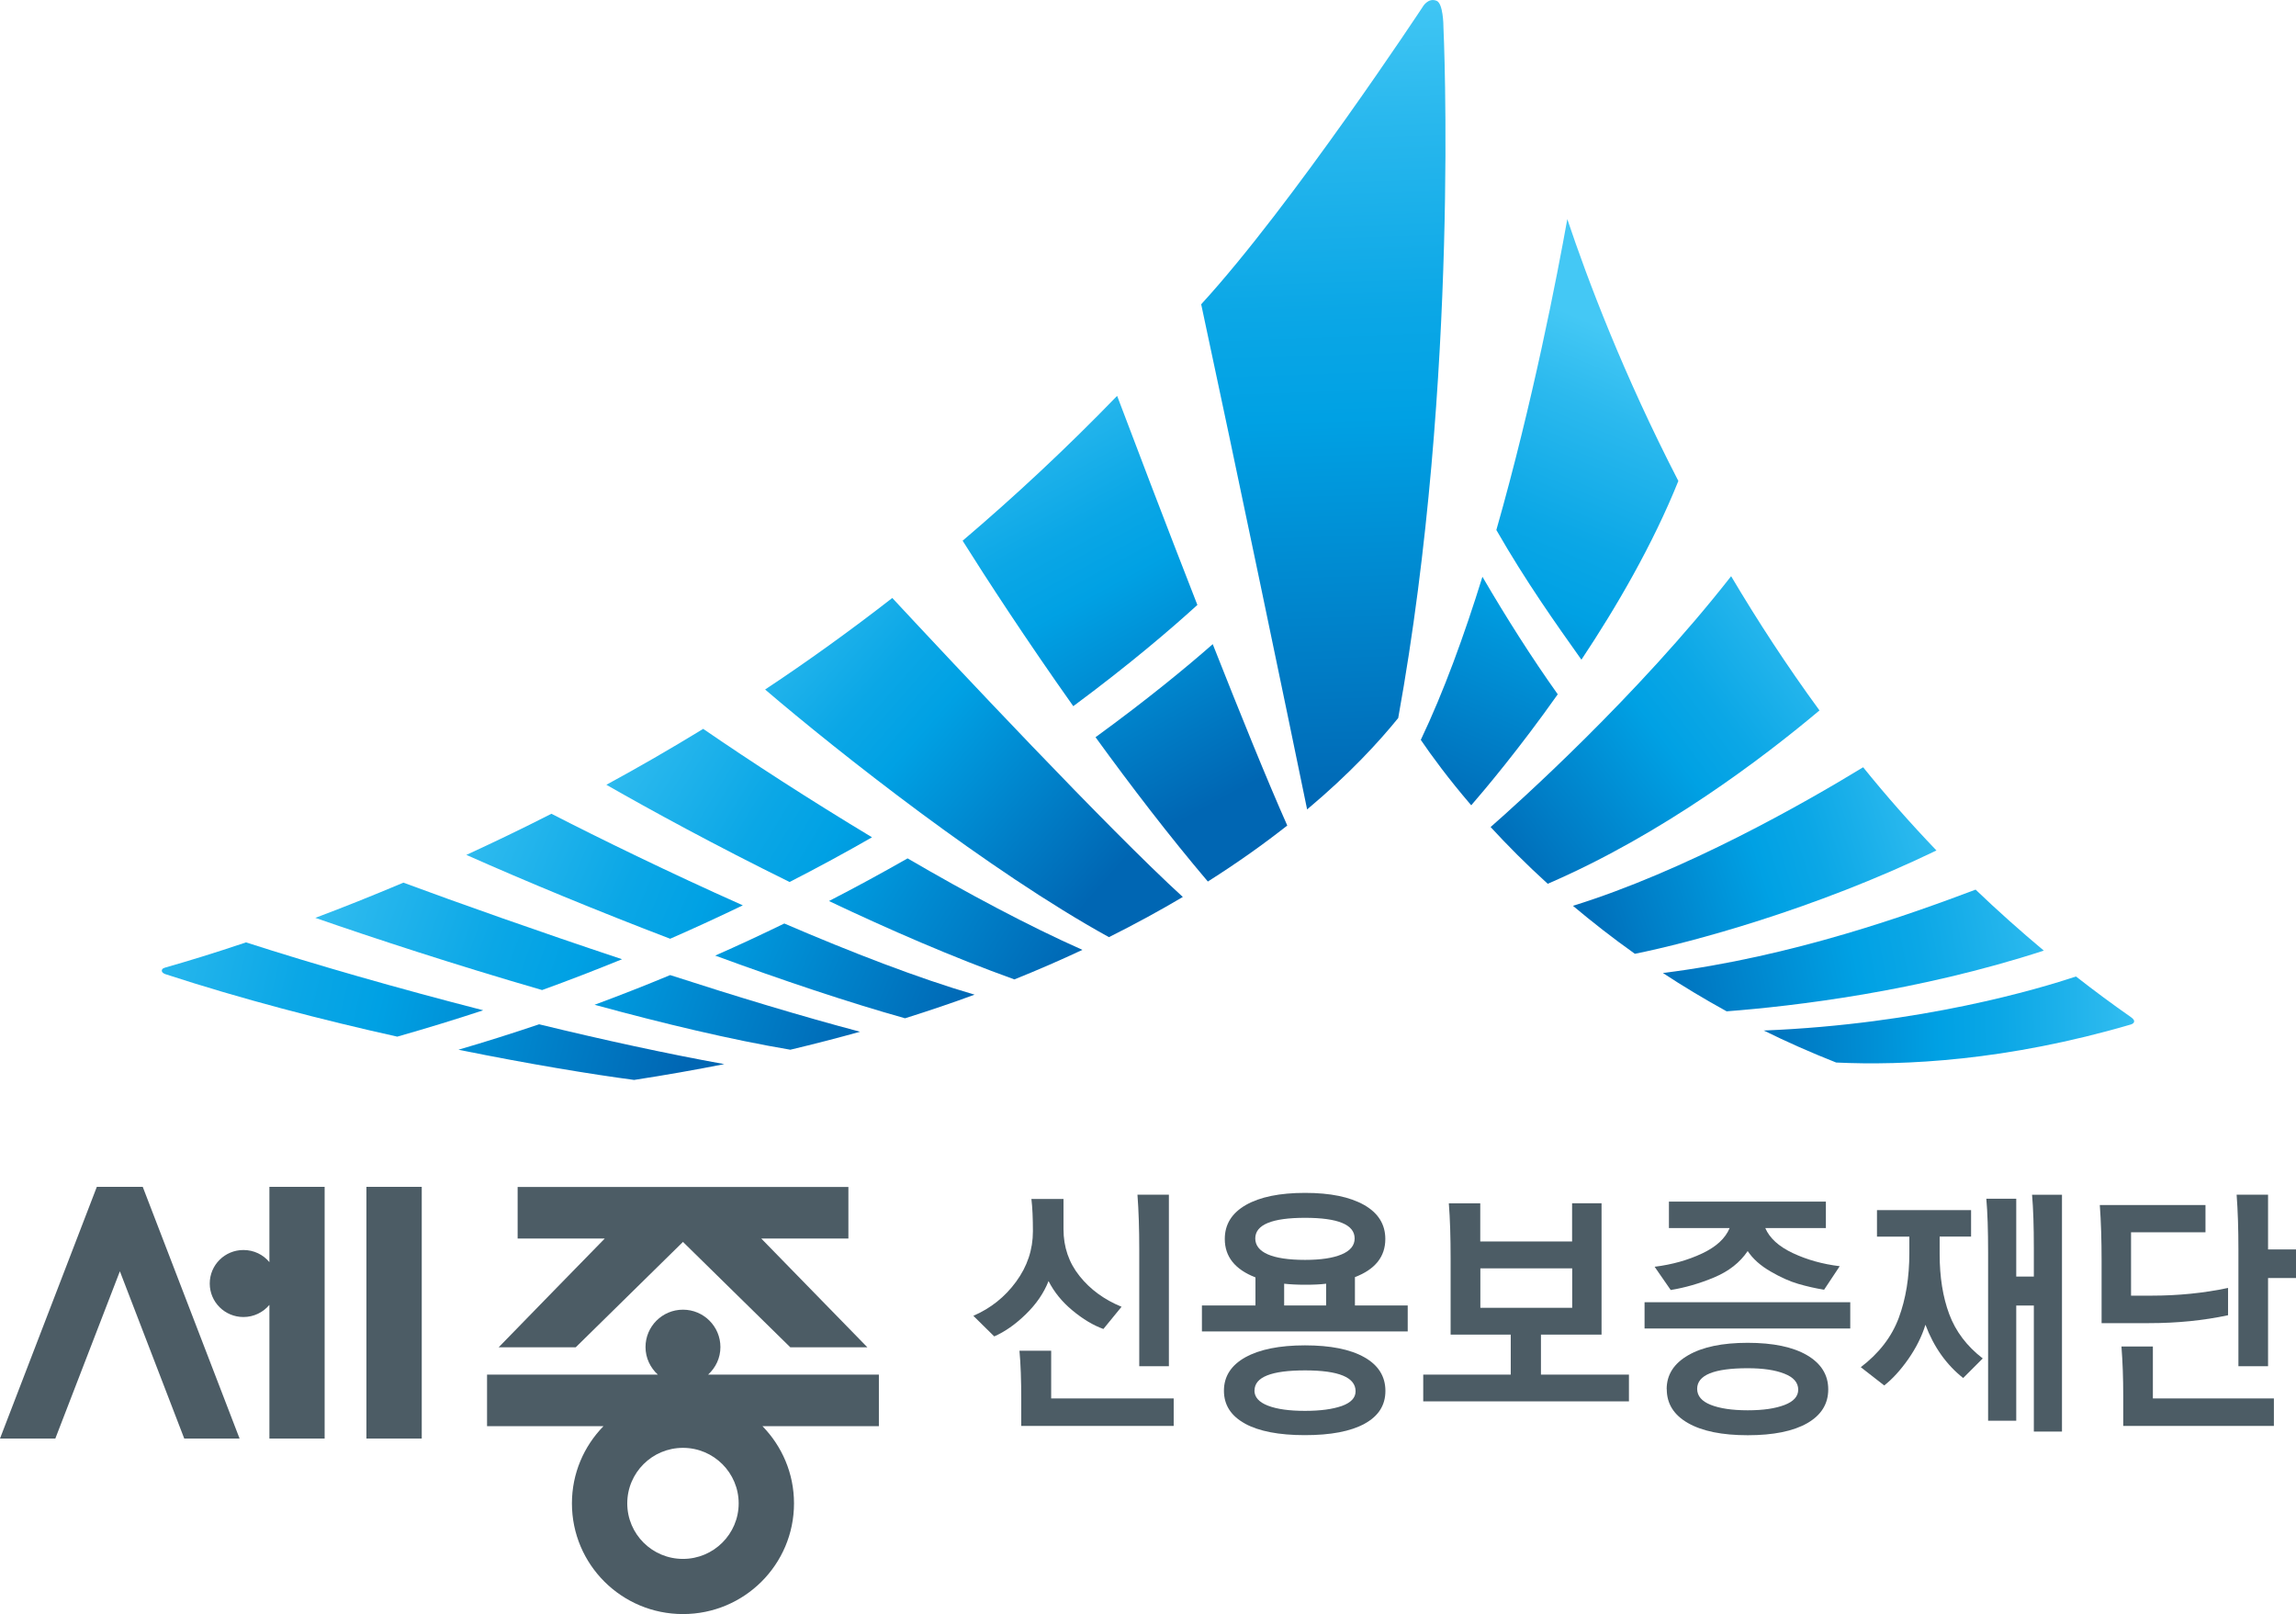 <?xml version="1.0" encoding="UTF-8"?><svg id="_레이어_1" xmlns="http://www.w3.org/2000/svg" xmlns:xlink="http://www.w3.org/1999/xlink" viewBox="0 0 244 171.49"><defs><style>.cls-1{fill:url(#linear-gradient-12);}.cls-1,.cls-2,.cls-3,.cls-4,.cls-5,.cls-6,.cls-7,.cls-8,.cls-9,.cls-10,.cls-11,.cls-12,.cls-13,.cls-14,.cls-15,.cls-16,.cls-17,.cls-18,.cls-19{stroke-width:0px;}.cls-2{fill:url(#linear-gradient-17);}.cls-3{fill:url(#linear-gradient);}.cls-4{fill:url(#linear-gradient-6);}.cls-5{fill:url(#linear-gradient-15);}.cls-6{fill:url(#linear-gradient-11);}.cls-7{fill:url(#linear-gradient-5);}.cls-8{fill:url(#linear-gradient-13);}.cls-9{fill:url(#linear-gradient-16);}.cls-10{fill:url(#linear-gradient-14);}.cls-11{fill:url(#linear-gradient-2);}.cls-12{fill:url(#linear-gradient-7);}.cls-13{fill:url(#linear-gradient-3);}.cls-14{fill:url(#linear-gradient-9);}.cls-15{fill:url(#linear-gradient-8);}.cls-16{fill:url(#linear-gradient-18);}.cls-17{fill:#4c5c65;}.cls-18{fill:url(#linear-gradient-10);}.cls-19{fill:url(#linear-gradient-4);}</style><linearGradient id="linear-gradient" x1="-562.1" y1="-1256.73" x2="-585.82" y2="-1199.74" gradientTransform="translate(688.24 1181) scale(.91)" gradientUnits="userSpaceOnUse"><stop offset="0" stop-color="#44c8f5"/><stop offset=".15" stop-color="#2bb9ee"/><stop offset=".39" stop-color="#0ba7e6"/><stop offset=".52" stop-color="#00a1e4"/><stop offset="1" stop-color="#0066b3"/></linearGradient><linearGradient id="linear-gradient-2" x1="-560.51" y1="-1256.07" x2="-584.24" y2="-1199.08" xlink:href="#linear-gradient"/><linearGradient id="linear-gradient-3" x1="-753.61" y1="-1245.16" x2="-726.38" y2="-1194.85" gradientTransform="translate(811.67 1208.67) scale(.94)" xlink:href="#linear-gradient"/><linearGradient id="linear-gradient-4" x1="-753.07" y1="-1245.44" x2="-725.85" y2="-1195.14" gradientTransform="translate(811.67 1208.67) scale(.94)" xlink:href="#linear-gradient"/><linearGradient id="linear-gradient-5" x1="931.76" y1="-963.72" x2="959.87" y2="-946.7" gradientTransform="translate(-1669.3 1861.25) scale(1.86)" xlink:href="#linear-gradient"/><linearGradient id="linear-gradient-6" x1="931.41" y1="-963.15" x2="959.52" y2="-946.13" gradientTransform="translate(-1669.3 1861.25) scale(1.86)" xlink:href="#linear-gradient"/><linearGradient id="linear-gradient-7" x1="-536.63" y1="-1239.49" x2="-581" y2="-1208.98" gradientTransform="translate(729.03 1176.18) rotate(-2.09) scale(.91)" xlink:href="#linear-gradient"/><linearGradient id="linear-gradient-8" x1="-854.83" y1="-1185.88" x2="-782.92" y2="-1168.85" gradientTransform="translate(809.65 1208.91) scale(.94)" xlink:href="#linear-gradient"/><linearGradient id="linear-gradient-9" x1="-854.92" y1="-1185.53" x2="-783.01" y2="-1168.49" gradientTransform="translate(809.65 1208.91) scale(.94)" xlink:href="#linear-gradient"/><linearGradient id="linear-gradient-10" x1="921.77" y1="-957.93" x2="953.47" y2="-944.38" gradientTransform="translate(-1668.68 1860.93) scale(1.86)" xlink:href="#linear-gradient"/><linearGradient id="linear-gradient-11" x1="921.83" y1="-958.08" x2="953.53" y2="-944.53" gradientTransform="translate(-1668.68 1860.93) scale(1.86)" xlink:href="#linear-gradient"/><linearGradient id="linear-gradient-12" x1="911.79" y1="-952.61" x2="946.05" y2="-940.97" gradientTransform="translate(-1680.4 1845.55) rotate(.45) scale(1.86)" xlink:href="#linear-gradient"/><linearGradient id="linear-gradient-13" x1="911.97" y1="-953.14" x2="946.23" y2="-941.49" gradientTransform="translate(-1680.4 1845.55) rotate(.45) scale(1.86)" xlink:href="#linear-gradient"/><linearGradient id="linear-gradient-14" x1="-507.8" y1="-1185.7" x2="-564.32" y2="-1174.9" gradientTransform="translate(686.92 1180.24) scale(.91)" xlink:href="#linear-gradient"/><linearGradient id="linear-gradient-15" x1="-522.31" y1="-1199.04" x2="-571.22" y2="-1183.7" gradientTransform="translate(686.92 1180.24) scale(.91)" xlink:href="#linear-gradient"/><linearGradient id="linear-gradient-16" x1="-501.11" y1="-1173.28" x2="-555.15" y2="-1171.87" gradientTransform="translate(687.84 1180.24) scale(.91)" xlink:href="#linear-gradient"/><linearGradient id="linear-gradient-17" x1="-779.59" y1="-1224.18" x2="-737.47" y2="-1187.3" gradientTransform="translate(811.67 1208.67) scale(.94)" xlink:href="#linear-gradient"/><linearGradient id="linear-gradient-18" x1="-1634.39" y1="602.34" x2="-1631.47" y2="687.1" gradientTransform="translate(1840.3 -627.85) scale(1.04)" xlink:href="#linear-gradient"/></defs><path class="cls-17" d="M113.02,127.39v3.21c0,1.89.57,3.56,1.71,4.98,1.14,1.43,2.63,2.51,4.46,3.26l-1.93,2.36c-1.09-.39-2.18-1.05-3.29-1.97-1.11-.92-1.95-1.96-2.54-3.12-.5,1.28-1.31,2.45-2.42,3.53s-2.23,1.86-3.35,2.35l-2.22-2.19c1.83-.79,3.35-1.99,4.54-3.62,1.19-1.62,1.79-3.41,1.79-5.36,0-1.39-.05-2.53-.16-3.43h3.39ZM108.53,151.5v-2.81c0-2.06-.06-3.79-.19-5.18h3.37v5.07h13.02v2.92h-16.2ZM121.07,145.17v-12.44c0-2.14-.06-4.07-.19-5.8h3.34v18.23h-3.15Z"/><path class="cls-17" d="M127.73,141.46v-2.76h5.69v-2.98c-2.17-.84-3.26-2.2-3.26-4.08,0-1.56.75-2.76,2.25-3.62,1.5-.85,3.59-1.28,6.28-1.28s4.76.43,6.27,1.28c1.5.85,2.26,2.06,2.26,3.62,0,1.88-1.08,3.23-3.23,4.05v3.01h5.61v2.76h-21.86ZM132.32,151.26c-1.5-.82-2.25-1.98-2.25-3.5s.76-2.7,2.27-3.55c1.52-.84,3.63-1.27,6.34-1.27s4.83.42,6.32,1.27c1.49.84,2.23,2.04,2.23,3.57s-.74,2.68-2.22,3.49c-1.48.81-3.59,1.21-6.34,1.21s-4.87-.41-6.36-1.22ZM133.31,147.73c0,.71.48,1.25,1.44,1.62.96.37,2.27.55,3.93.55s2.94-.18,3.92-.52c.97-.35,1.46-.87,1.46-1.56,0-1.48-1.79-2.22-5.37-2.22s-5.37.71-5.37,2.14ZM138.69,133.86c1.66,0,2.95-.19,3.88-.58.93-.39,1.39-.95,1.39-1.7,0-1.46-1.76-2.19-5.27-2.19s-5.29.73-5.29,2.19,1.76,2.28,5.29,2.28ZM138.69,136.5c-.85,0-1.6-.04-2.22-.11v2.31h4.46v-2.31c-.62.08-1.37.11-2.25.11Z"/><path class="cls-17" d="M167.07,131.89v-4.05h3.13v13.96h-6.44v4.25h9.35v2.84h-21.86v-2.84h9.3v-4.25h-6.39v-8.07c0-2.29-.06-4.25-.19-5.88h3.34v4.05h9.76ZM157.32,134.76v4.19h9.76v-4.19h-9.76Z"/><path class="cls-17" d="M174.77,141.15v-2.79h21.86v2.79h-21.86ZM177.36,130.48v-2.81h16.68v2.81h-6.44c.46,1.07,1.44,1.96,2.93,2.66,1.49.7,3.15,1.17,4.98,1.39l-1.66,2.5c-.93-.15-1.84-.36-2.74-.62-.9-.26-1.88-.7-2.95-1.32-1.07-.62-1.88-1.34-2.43-2.17-.82,1.22-2.01,2.15-3.56,2.8-1.55.65-3.09,1.09-4.62,1.34l-1.71-2.47c1.85-.23,3.53-.7,5.04-1.41,1.51-.71,2.48-1.61,2.93-2.7h-6.44ZM177.12,147.59c0-1.52.76-2.72,2.29-3.6,1.52-.88,3.63-1.32,6.32-1.32s4.81.44,6.31,1.32c1.5.88,2.25,2.09,2.25,3.63s-.74,2.73-2.23,3.59c-1.49.85-3.6,1.28-6.32,1.28s-4.84-.43-6.35-1.29c-1.51-.86-2.26-2.06-2.26-3.6ZM180.36,147.56c0,.75.48,1.32,1.44,1.7.96.38,2.27.58,3.93.58s2.92-.19,3.9-.56c.98-.37,1.47-.92,1.47-1.63,0-.75-.49-1.32-1.47-1.7-.98-.39-2.28-.58-3.9-.58-3.58,0-5.37.73-5.37,2.19Z"/><path class="cls-17" d="M199.47,131.38v-2.81h10v2.81h-3.34v1.86c0,2.44.34,4.57,1.02,6.39.68,1.82,1.86,3.39,3.56,4.7l-2.08,2.08c-1.78-1.41-3.12-3.29-4.01-5.66-.39,1.26-1,2.47-1.83,3.66-.83,1.18-1.68,2.11-2.55,2.79l-2.49-1.94c1.94-1.48,3.29-3.23,4.04-5.25.75-2.02,1.12-4.31,1.12-6.88v-1.74h-3.42ZM211.28,150.94v-17.9c0-2.33-.06-4.22-.19-5.68h3.18v8.27h1.87v-3.01c0-2.33-.06-4.22-.19-5.68h3.18v25.16h-2.99v-13.39h-1.87v12.24h-2.99Z"/><path class="cls-17" d="M223.34,140.58v-6.67c0-2.14-.06-4.1-.19-5.88h11.23v2.9h-7.91v6.73h2.16c2.83,0,5.55-.27,8.15-.82v2.9c-2.62.56-5.42.84-8.39.84h-5.05ZM225.64,151.5v-3.21c0-1.84-.06-3.58-.19-5.23h3.34v5.52h12.86v2.92h-16.01ZM237.88,145.17v-12.44c0-2.14-.06-4.07-.19-5.8h3.34v5.82h2.97v3.04h-2.97v9.37h-3.15Z"/><path class="cls-17" d="M61.18,143.15c.09-.09,11.4-11.2,11.4-11.2,0,0,11.32,11.11,11.41,11.2h8.19c-.5-.52-11.28-11.56-11.28-11.56h9.26v-5.48h-35.15v5.48h9.26s-10.79,11.04-11.28,11.56h8.19Z"/><polygon class="cls-17" points="10.29 126.1 0 152.84 5.88 152.84 12.74 135.07 19.58 152.84 25.46 152.84 15.17 126.1 10.29 126.1"/><rect class="cls-17" x="38.94" y="126.1" width="5.88" height="26.74"/><path class="cls-17" d="M28.63,134.1c-.66-.8-1.65-1.29-2.76-1.29-1.98,0-3.58,1.59-3.58,3.56s1.6,3.56,3.58,3.56c1.1,0,2.1-.5,2.76-1.29v14.2h5.87v-26.74h-5.87v8.01Z"/><path class="cls-17" d="M93.4,146.05h-18.15c.81-.74,1.31-1.77,1.31-2.93,0-2.19-1.78-3.97-3.98-3.97s-3.98,1.78-3.98,3.97c0,1.16.51,2.2,1.31,2.93h-18.15v5.48h12.37c-2.07,2.12-3.35,5-3.35,8.2,0,6.5,5.28,11.76,11.8,11.76s11.8-5.26,11.8-11.76c0-3.19-1.28-6.08-3.35-8.2h12.37v-5.48ZM72.58,165.63c-3.27,0-5.92-2.64-5.92-5.9s2.65-5.9,5.92-5.9,5.92,2.65,5.92,5.9-2.65,5.9-5.92,5.9"/><path class="cls-3" d="M178.36,51.1c-5.85-11.34-9.63-21.35-11.8-27.82-1.06,5.92-3.67,19.46-7.54,33.03,3.18,5.54,6.31,9.93,9.04,13.78,3.74-5.62,7.57-12.21,10.3-18.98Z"/><path class="cls-11" d="M165.54,73.76c-2.76-3.88-5.41-8.05-8-12.48-1.93,6.22-4.12,12.24-6.55,17.33,1.16,1.7,2.93,4.12,5.36,6.95,1.43-1.65,5.08-5.97,9.2-11.8Z"/><path class="cls-13" d="M116.42,78.32c3.75,5.17,7.84,10.51,11.94,15.34,3.19-2.02,5.99-4.02,8.44-5.95-2.11-4.74-5.01-11.9-7.92-19.27-2.77,2.43-6.96,5.89-12.46,9.89Z"/><path class="cls-19" d="M127.25,64.28c-3.52-9-6.83-17.72-8.53-22.22-5.37,5.55-10.87,10.67-16.42,15.39,2.51,4,6.73,10.48,11.76,17.58,5.94-4.4,10.36-8.18,13.18-10.75Z"/><path class="cls-7" d="M88.11,95.74c6.39,3.03,13.18,5.98,19.69,8.32,2.54-1.02,4.95-2.07,7.23-3.14-5.7-2.53-12.18-5.99-18.58-9.72-2.65,1.51-5.43,3.03-8.35,4.53Z"/><path class="cls-4" d="M92.67,88.96c-6.58-3.96-12.89-8.05-17.94-11.52-3.48,2.13-6.92,4.11-10.29,5.94,4.68,2.68,11.63,6.47,19.47,10.33,3.07-1.57,5.99-3.16,8.76-4.75Z"/><path class="cls-12" d="M158.41,87.87c1.75,1.9,3.77,3.94,6.07,6.03,12.22-5.27,22.92-13.41,28.88-18.42-3.49-4.77-6.61-9.57-9.39-14.26-10,12.78-22.84,24.27-25.56,26.65Z"/><path class="cls-15" d="M26.13,100.13c-3.38,1.14-6.25,2.01-8.5,2.65h0s-.34.08-.4.22c-.05.1-.1.32.31.49,8.11,2.65,16.71,4.88,24.68,6.65,3.12-.89,6.17-1.82,9.13-2.8-9.04-2.32-17.93-4.87-25.22-7.22Z"/><path class="cls-14" d="M57.29,108.83c-2.79.94-5.65,1.85-8.57,2.7,7.59,1.54,14.21,2.62,18.67,3.21,3.31-.51,6.5-1.07,9.58-1.68-6.03-1.09-12.8-2.56-19.67-4.23Z"/><path class="cls-18" d="M78.94,96.19c-7.92-3.53-15.33-7.16-20.34-9.73-3.1,1.58-6.12,3.03-9.04,4.37,6.39,2.84,13.96,5.97,21.66,8.91,2.65-1.16,5.23-2.35,7.72-3.55Z"/><path class="cls-6" d="M76.01,101.53c7.09,2.6,14.08,4.95,20.17,6.66,2.58-.81,5.03-1.64,7.39-2.51-5.97-1.74-13.15-4.52-20.22-7.56-2.37,1.15-4.82,2.3-7.35,3.41Z"/><path class="cls-1" d="M66.09,101.91c-9.02-3-17.52-6.02-23.22-8.13-3.32,1.4-6.45,2.65-9.36,3.74,6.07,2.11,14.84,4.99,24.1,7.67,2.91-1.05,5.73-2.15,8.49-3.27Z"/><path class="cls-8" d="M63.17,106.75c7.25,1.98,14.53,3.72,20.82,4.78,2.56-.61,5.03-1.25,7.41-1.91-6.1-1.61-13.17-3.75-20.18-6.02-2.6,1.08-5.29,2.14-8.05,3.16Z"/><path class="cls-10" d="M183.5,107.45c7.15-.55,20.33-2.1,33.7-6.45-2.51-2.1-4.93-4.26-7.25-6.48-6.72,2.53-19.36,7.13-33.23,8.86,2.13,1.4,4.39,2.76,6.79,4.08Z"/><path class="cls-5" d="M173.73,101.34c5.84-1.17,19.01-4.68,32.06-10.98-2.76-2.88-5.37-5.84-7.79-8.84-6.33,3.86-18.94,11.03-30.84,14.72,2.01,1.69,4.19,3.4,6.57,5.09Z"/><path class="cls-9" d="M226.49,108.09c-2.01-1.4-3.96-2.85-5.87-4.34-3.85,1.28-16.46,5.07-33.18,5.74,2.43,1.2,5,2.34,7.69,3.4,7.18.34,18.13-.17,31.35-4.05.24-.09.31-.19.32-.32.01-.23-.32-.43-.32-.43Z"/><path class="cls-2" d="M94.83,63.53c-4.5,3.5-9.02,6.75-13.52,9.73,7.79,6.66,23.83,19.31,36.54,26.31,2.82-1.41,5.44-2.84,7.85-4.27-7.88-7.19-24.39-24.79-30.87-31.76Z"/><path class="cls-16" d="M127.65,32.32c3.65,17,9.22,43.75,11.26,53.68,4.5-3.77,7.63-7.18,9.68-9.71,6.57-36.26,4.81-73.32,4.81-73.32,0-.31-.03-2.62-.74-2.89-.92-.36-1.48.67-1.48.67,0,0-13.9,21.09-23.52,31.57Z"/></svg>